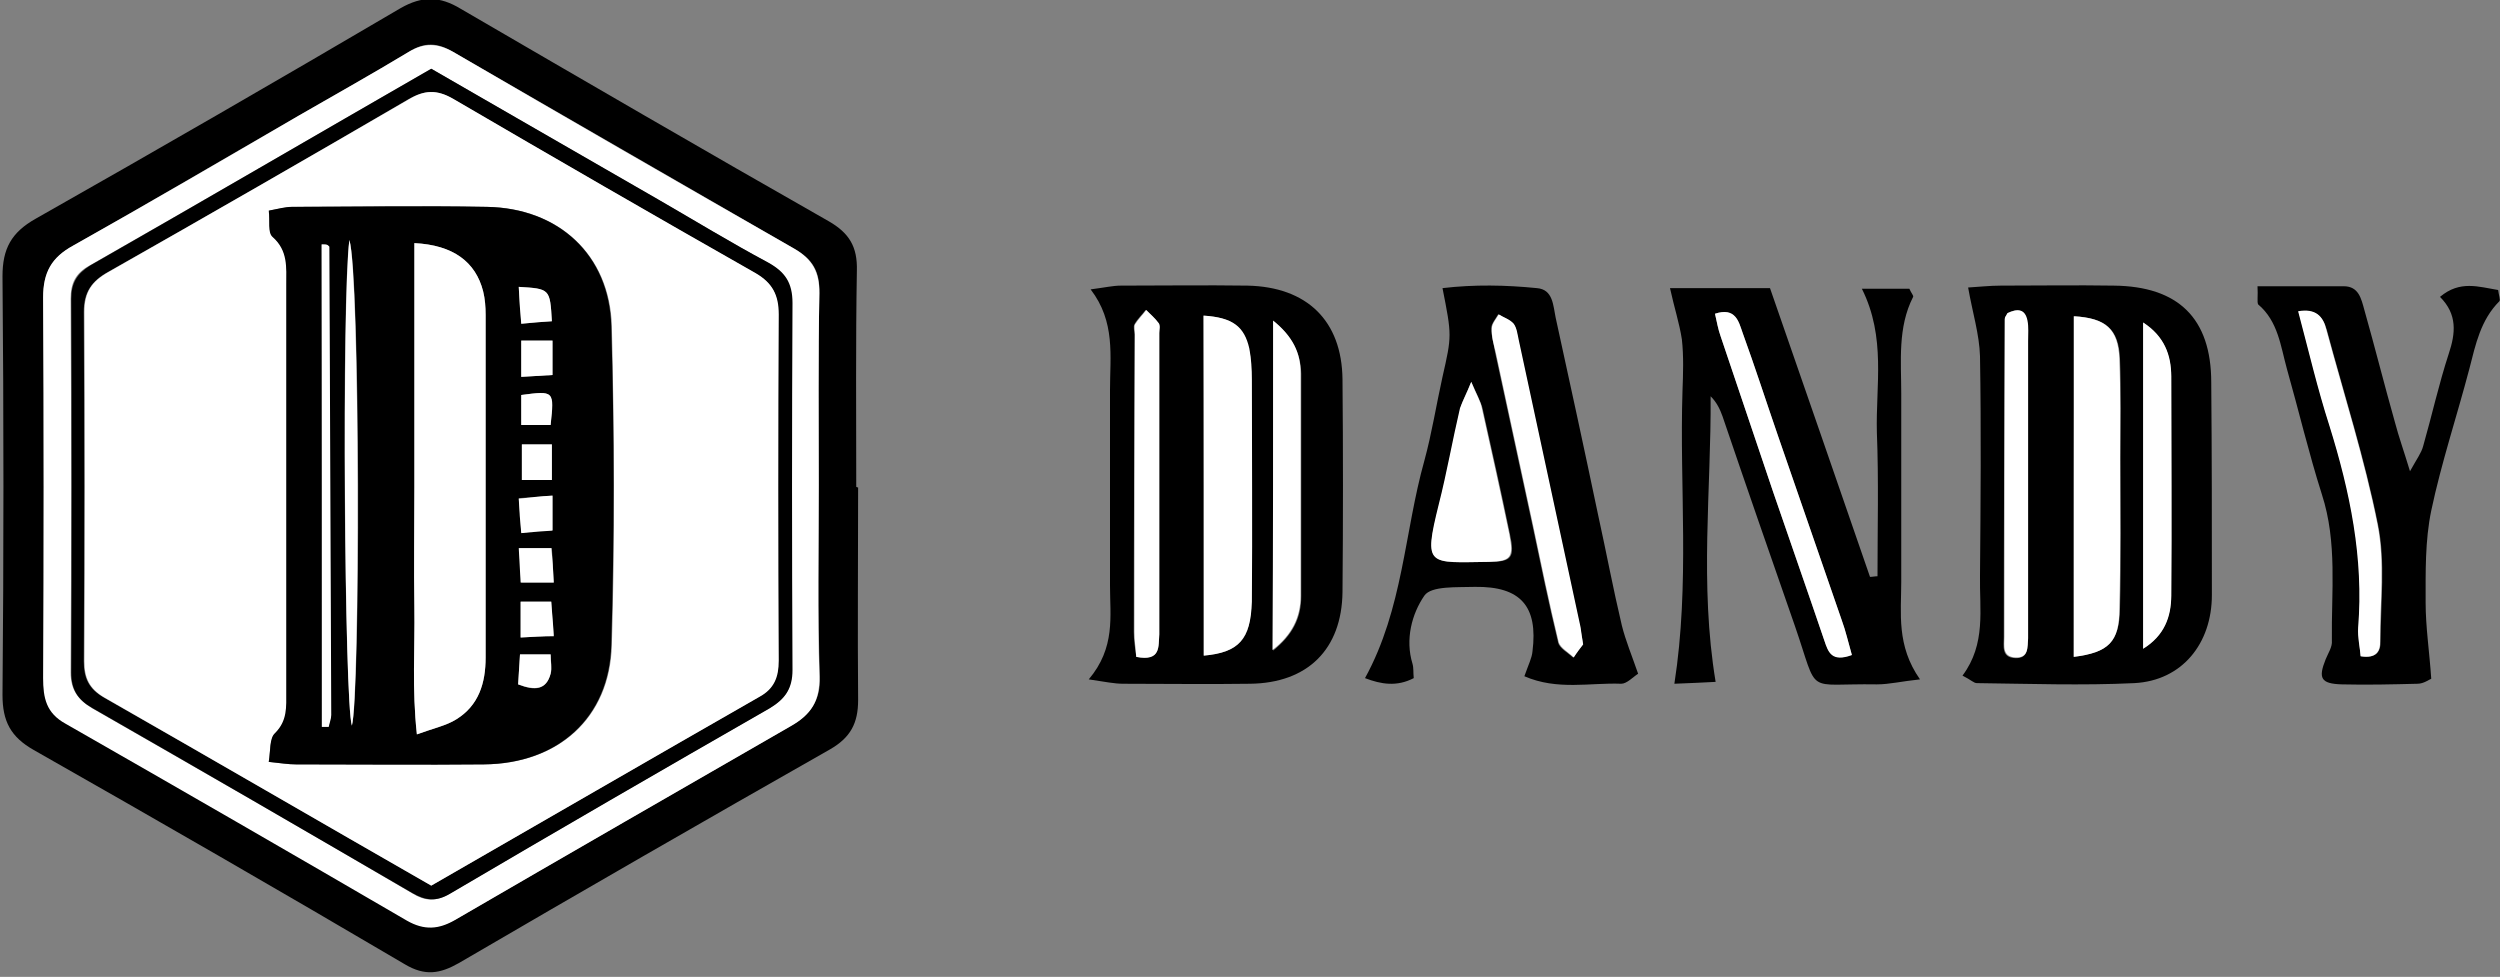 <?xml version="1.0" encoding="utf-8"?>
<!-- Generator: Adobe Illustrator 24.1.2, SVG Export Plug-In . SVG Version: 6.00 Build 0)  -->
<!DOCTYPE svg PUBLIC "-//W3C//DTD SVG 1.1//EN" "http://www.w3.org/Graphics/SVG/1.1/DTD/svg11.dtd">
<svg version="1.1" id="Layer_1" xmlns:x="http://ns.adobe.com/Extensibility/1.0/" xmlns:i="http://ns.adobe.com/AdobeIllustrator/10.0/" xmlns:graph="http://ns.adobe.com/Graphs/1.0/"
	 xmlns="http://www.w3.org/2000/svg" xmlns:xlink="http://www.w3.org/1999/xlink" x="0px" y="0px" viewBox="0 0 400 156.3"
	 style="enable-background:new 0 0 400 156.3;" xml:space="preserve">
<rect x="0" y="0" width="400" height="156.3" fill="#808080" stroke="none"/>
<style type="text/css">
	.st0{fill:#FFFFFF;}
</style>
<g>
	<path d="M137.3,78c0,11.3-0.1,22.7,0,34c0,3.7-1.2,6-4.5,7.9c-19.9,11.3-39.7,22.7-59.4,34.2c-3,1.7-5.4,2.1-8.6,0.2
		c-19.7-11.6-39.5-23-59.4-34.3c-3.7-2.1-5-4.6-5-8.8c0.2-22.3,0.2-44.6,0-67c0-4.4,1.4-7,5.3-9.2c19.6-11.1,39-22.3,58.4-33.7
		c3.5-2,6.3-1.9,9.6,0.1c19.6,11.4,39.2,22.8,58.9,34c3.3,1.9,4.6,4.1,4.5,7.9c-0.2,11.5-0.1,23.1-0.1,34.6
		C137.2,78,137.3,78,137.3,78z M131,77.6c0-10.2-0.1-20.5,0.1-30.7c0.1-3.4-1-5.4-4-7.1C108.9,29.3,90.7,18.8,72.5,8.3
		c-2.5-1.5-4.6-1.6-7.1,0c-5.8,3.5-11.7,6.8-17.6,10.2c-12,6.9-24,14-36.1,20.8c-3.4,1.9-4.8,4.4-4.8,8.3C7.1,67.8,7,88.1,7,108.4
		c0,3.1,0.6,5.5,3.6,7.3c18.3,10.4,36.5,20.9,54.6,31.5c2.7,1.6,5,1.4,7.7-0.1c17.9-10.4,35.8-20.7,53.7-31c3.1-1.8,4.7-4,4.6-7.9
		C130.8,98.1,131,87.8,131,77.6z"/>
	<path d="M314,108.1c3.8-5.1,2.7-10.6,2.8-16c0.1-11.7,0.2-23.4,0-35.1c-0.1-3.5-1.2-7-1.9-11c1.7-0.1,3.5-0.3,5.2-0.3
		c6,0,12.1-0.1,18.1,0c10.3,0.1,15.6,5.2,15.6,15.5c0.1,11.3,0.1,22.6,0.1,34c0,7.8-4.8,13.7-12.4,14.1c-8.4,0.4-16.8,0.1-25.2,0
		C315.8,109.3,315.4,108.8,314,108.1z M331.8,105.1c5.5-0.7,7.3-2.4,7.4-7.7c0.2-8,0.1-16.1,0.1-24.1c0-5.3,0.1-10.6-0.1-15.9
		c-0.2-4.8-2.3-6.5-7.3-6.8C331.8,68.7,331.8,86.9,331.8,105.1z M321.2,50.1c-0.2,0.4-0.4,0.7-0.5,1c0,17-0.1,33.9-0.1,50.9
		c0,1.4-0.4,3.2,1.8,3.3c2.2,0.1,2-1.7,2-3.1c0-0.5,0-1.1,0-1.6c0-15.3,0-30.6,0-45.9c0-1.1,0.1-2.2-0.1-3.3
		C324,49.3,322.6,49.4,321.2,50.1z M342.9,51.6c0,17.6,0,34.7,0,52.2c3.4-2.1,4.4-5.1,4.5-8.5c0.1-11.7,0-23.4,0-35.1
		C347.3,56.8,346.3,53.8,342.9,51.6z"/>
	<path d="M174.2,108.7c4.3-5.1,3.4-10.1,3.4-15c0-10.4,0-20.8,0-31.3c0-5.4,0.9-10.9-3.1-16.1c2.3-0.3,3.6-0.6,4.8-0.6
		c6.8,0,13.5-0.1,20.3,0c9.5,0.2,15.1,5.6,15.2,15c0.1,11.3,0.1,22.7,0,34c-0.1,9.2-5.6,14.6-14.8,14.7c-6.8,0.1-13.5,0-20.3,0
		C178.3,109.4,176.9,109.1,174.2,108.7z M192.6,104.9c5.6-0.5,7.6-2.6,7.6-8.6c0.1-11.9,0.1-23.7,0-35.6c0-1.6,0-3.3-0.4-4.9
		c-0.8-3.6-2.7-5-7.3-5.3C192.6,68.7,192.6,86.8,192.6,104.9z M181.8,105.1c4,0.7,3.6-1.7,3.6-3.6c0-16.1,0-32.1,0-48.2
		c0-0.5,0.2-1.2-0.1-1.6c-0.5-0.8-1.3-1.4-2-2.1c-0.6,0.8-1.3,1.4-1.8,2.3c-0.2,0.4,0,1.1,0,1.6c0,15.9-0.1,31.8-0.1,47.6
		C181.4,102.4,181.6,103.7,181.8,105.1z M203.7,51.3c0,17.9,0,35,0,52.8c3.1-2.5,4.5-5.2,4.5-8.7c0-11.9,0-23.8,0-35.6
		C208.1,56.5,206.8,53.8,203.7,51.3z"/>
	<path d="M267.2,46.1c5.7,0,10.5,0,16,0c5.3,15.3,10.7,30.8,16,46.2c0.4,0,0.8-0.1,1.2-0.1c0-7.7,0.2-15.3-0.1-23
		c-0.2-7.5,1.5-15.2-2.4-23c3.2,0,5.5,0,7.6,0c0.3,0.7,0.7,1.1,0.6,1.3c-2.5,4.9-1.9,10.3-1.9,15.5c0,10,0,20.1,0,30.1
		c0,5-0.8,10.2,3,15.6c-2.9,0.3-4.9,0.8-6.9,0.8c-11.7-0.2-9.2,2-13.1-9.3c-3.9-11.2-7.8-22.4-11.6-33.6c-0.4-1.1-0.9-2.2-1.9-3.2
		c0.1,15-1.8,30,0.8,45.7c-1.8,0.1-4.1,0.2-6.6,0.3c2.5-16.1,0.8-31.5,1.3-46.9c0.1-2.7,0.2-5.5-0.1-8.2
		C268.7,51.7,267.9,49.3,267.2,46.1z M296.3,104.8c-0.6-2.1-1-3.8-1.6-5.5c-3.4-9.8-6.8-19.7-10.2-29.5c-1.9-5.5-3.7-11.1-5.7-16.6
		c-0.6-1.7-1.1-4.1-4.4-3c0.3,1.3,0.5,2.5,0.9,3.6c2.8,8.3,5.6,16.6,8.4,24.9c2.7,7.9,5.5,15.9,8.2,23.8
		C292.6,104.3,293.2,105.9,296.3,104.8z"/>
	<path d="M243.9,108.2c0.7-2,1.2-2.9,1.3-4c0.9-7.2-1.9-10.4-9.2-10.3c-2.8,0.1-7-0.2-8.1,1.4c-2,2.9-3.1,7-1.9,10.9
		c0.2,0.7,0.1,1.4,0.2,2.3c-2.7,1.4-5.2,1-7.8,0c6.1-11.1,6.3-23.4,9.5-34.8c1.2-4.4,1.9-8.9,2.9-13.4c1.5-6.6,1.5-6.6,0-14.2
		c5.1-0.6,10.1-0.5,15.1,0c2.6,0.2,2.6,2.8,3,4.7c2.3,10.5,4.6,21.1,6.8,31.6c1.3,5.9,2.4,11.8,3.8,17.7c0.6,2.4,1.6,4.8,2.6,7.7
		c-0.8,0.5-1.8,1.6-2.7,1.6C254.4,109.2,249.2,110.5,243.9,108.2z M235.4,61.1c-0.8,2-1.5,3.1-1.7,4.2c-1.2,5.1-2.1,10.3-3.4,15.4
		c-2.6,10.1-1.7,9.3,8,9.2c3.6,0,4.1-0.7,3.3-4.4c-1.4-6.8-2.9-13.5-4.4-20.2C236.9,64.2,236.3,63.1,235.4,61.1z M253.3,103.1
		c-0.2-1.2-0.3-1.9-0.5-2.7c-3.3-15.3-6.6-30.7-9.9-46c-0.2-0.9-0.2-1.9-0.8-2.6c-0.6-0.7-1.6-1-2.4-1.5c-0.4,0.7-1.1,1.5-1.1,2.2
		c0,1.3,0.4,2.5,0.6,3.8c2,9.3,4,18.5,6,27.8c1.3,6.2,2.6,12.5,4.1,18.7c0.2,0.9,1.5,1.6,2.4,2.4
		C252.3,104.4,252.9,103.6,253.3,103.1z"/>
	<path d="M361.2,45.8c4.8,0,9.3,0,13.8,0c2.4,0,2.8,2,3.3,3.8c1.7,6,3.2,12,4.9,18c0.6,2.3,1.4,4.5,2.4,7.8c1.1-2,1.8-2.9,2.1-4
		c1.4-4.9,2.5-9.9,4.1-14.8c1.1-3.3,1.4-6.3-1.4-9.1c3.2-2.7,6.2-1.6,9.3-1.1c0.1,0.8,0.4,1.6,0.2,1.8c-3,3-3.8,6.9-4.8,10.8
		c-2,7.6-4.5,15.1-6.1,22.7c-1,4.8-0.9,9.8-0.9,14.7c0,3.9,0.6,7.8,0.9,12.2c-0.3,0.1-1.2,0.8-2.2,0.8c-4,0.1-8,0.2-12.1,0.1
		c-3.4-0.1-3.8-1-2.6-4c0.4-1,1.1-2,1-3c-0.1-7.8,0.9-15.7-1.6-23.4c-2.1-6.6-3.7-13.4-5.6-20.1c-1-3.6-1.4-7.6-4.6-10.3
		C361.1,48.3,361.3,47.3,361.2,45.8z M377.7,105c2.5,0.4,3.2-0.7,3.2-2.4c0-6.2,0.8-12.6-0.4-18.6c-2.1-10.5-5.4-20.8-8.2-31.2
		c-0.6-2.1-1.7-3.4-4.5-2.9c1.7,6.3,3.1,12.4,5,18.3c3.3,10.5,5.5,21.1,4.6,32.3C377.2,101.9,377.6,103.5,377.7,105z"/>
	<path class="st0" d="M131,77.6c0,10.2-0.2,20.5,0.1,30.7c0.1,3.9-1.4,6.1-4.6,7.9c-17.9,10.3-35.8,20.6-53.7,31
		c-2.6,1.5-4.9,1.7-7.7,0.1c-18.2-10.6-36.4-21.1-54.6-31.5c-3.1-1.7-3.6-4.1-3.6-7.3c0.1-20.3,0.1-40.6,0-60.9c0-4,1.3-6.4,4.8-8.3
		c12.1-6.8,24.1-13.8,36.1-20.8c5.9-3.4,11.8-6.7,17.6-10.2c2.5-1.5,4.6-1.4,7.1,0c18.2,10.6,36.4,21.1,54.6,31.5
		c2.9,1.7,4,3.7,4,7.1C130.9,57.1,131,67.3,131,77.6z M69,11C50.4,21.7,32.4,32.2,14.3,42.5c-2.2,1.2-3,2.8-3,5.3
		c0.1,19.9,0.1,39.8,0,59.8c0,2.7,1.1,4.3,3.4,5.7c17.1,9.8,34.2,19.6,51.2,29.6c2.1,1.3,3.8,1.4,6,0.1c17-10,34.1-19.9,51.2-29.7
		c2.5-1.4,3.6-3,3.6-6.1c-0.1-19.6-0.2-39.1,0-58.7c0-3.2-1.2-5-3.9-6.5c-5.9-3.2-11.7-6.7-17.6-10.1C93.2,25,81.2,18.1,69,11z"/>
	<path class="st0" d="M331.8,105.1c0-18.2,0-36.4,0-54.5c5.1,0.3,7.1,2,7.3,6.8c0.2,5.3,0.1,10.6,0.1,15.9c0,8,0.1,16.1-0.1,24.1
		C339.1,102.7,337.4,104.4,331.8,105.1z"/>
	<path class="st0" d="M321.2,50.1c1.5-0.7,2.8-0.8,3.2,1.2c0.2,1,0.1,2.2,0.1,3.3c0,15.3,0,30.6,0,45.9c0,0.5,0,1.1,0,1.6
		c-0.1,1.4,0.1,3.2-2,3.1c-2.2-0.1-1.8-1.9-1.8-3.3c0-17,0-33.9,0.1-50.9C320.7,50.8,321,50.5,321.2,50.1z"/>
	<path class="st0" d="M342.9,51.6c3.4,2.2,4.5,5.2,4.5,8.6c0,11.7,0.1,23.4,0,35.1c0,3.4-1.1,6.4-4.5,8.5
		C342.9,86.4,342.9,69.2,342.9,51.6z"/>
	<path class="st0" d="M192.6,104.9c0-18.1,0-36.3,0-54.4c4.6,0.3,6.5,1.7,7.3,5.3c0.3,1.6,0.4,3.3,0.4,4.9c0,11.9,0.1,23.8,0,35.6
		C200.1,102.3,198.2,104.4,192.6,104.9z"/>
	<path class="st0" d="M181.8,105.1c-0.1-1.5-0.3-2.7-0.3-4c0-15.9,0-31.8,0.1-47.6c0-0.5-0.2-1.2,0-1.6c0.5-0.8,1.2-1.5,1.8-2.3
		c0.7,0.7,1.4,1.3,2,2.1c0.3,0.4,0.1,1.1,0.1,1.6c0,16.1,0,32.1,0,48.2C185.3,103.4,185.8,105.9,181.8,105.1z"/>
	<path class="st0" d="M203.7,51.3c3.1,2.5,4.4,5.1,4.4,8.4c0,11.9,0,23.8,0,35.6c0,3.5-1.4,6.3-4.5,8.7
		C203.7,86.4,203.7,69.2,203.7,51.3z"/>
	<path class="st0" d="M296.3,104.8c-3.2,1.2-3.8-0.4-4.4-2.3c-2.7-8-5.5-15.9-8.2-23.8c-2.8-8.3-5.6-16.6-8.4-24.9
		c-0.4-1.1-0.6-2.3-0.9-3.6c3.3-1.1,3.8,1.3,4.4,3c2,5.5,3.8,11.1,5.7,16.6c3.4,9.8,6.8,19.7,10.2,29.5
		C295.3,100.9,295.7,102.7,296.3,104.8z"/>
	<path class="st0" d="M235.4,61.1c0.8,2,1.5,3.1,1.7,4.2c1.5,6.7,3,13.5,4.4,20.2c0.7,3.7,0.3,4.3-3.3,4.4c-9.7,0.1-10.5,0.9-8-9.2
		c1.3-5.1,2.2-10.3,3.4-15.4C234,64.2,234.6,63.1,235.4,61.1z"/>
	<path class="st0" d="M253.3,103.1c-0.4,0.5-1,1.3-1.5,2.1c-0.8-0.8-2.1-1.5-2.4-2.4c-1.5-6.2-2.8-12.5-4.1-18.7
		c-2-9.3-4-18.5-6-27.8c-0.3-1.2-0.7-2.5-0.6-3.8c0-0.7,0.7-1.5,1.1-2.2c0.8,0.5,1.8,0.8,2.4,1.5c0.5,0.7,0.6,1.7,0.8,2.6
		c3.3,15.3,6.6,30.7,9.9,46C253,101.2,253.1,101.9,253.3,103.1z"/>
	<path class="st0" d="M377.7,105c-0.1-1.4-0.5-3-0.4-4.6c0.9-11.1-1.3-21.7-4.6-32.3c-1.9-5.9-3.3-11.9-5-18.3
		c2.8-0.5,4,0.8,4.5,2.9c2.8,10.4,6.1,20.7,8.2,31.2c1.2,6,0.4,12.4,0.4,18.6C380.9,104.2,380.2,105.4,377.7,105z"/>
	<path d="M69,11c12.3,7.1,24.3,14,36.3,20.9c5.9,3.4,11.6,6.9,17.6,10.1c2.7,1.5,3.9,3.2,3.9,6.5c-0.1,19.6-0.1,39.1,0,58.7
		c0,3-1.2,4.6-3.6,6.1c-17.1,9.8-34.2,19.7-51.2,29.7c-2.2,1.3-3.9,1.1-6-0.1c-17-9.9-34.1-19.8-51.2-29.6c-2.3-1.3-3.4-2.9-3.4-5.7
		c0.1-19.9,0.1-39.8,0-59.8c0-2.5,0.9-4,3-5.3C32.4,32.2,50.4,21.7,69,11z M69,141.7c17.6-10.2,35-20.2,52.4-30.2
		c2.4-1.4,3.1-3.2,3.1-5.8c-0.1-18.5-0.1-36.9,0-55.4c0-3.1-0.9-5.1-3.7-6.6c-16.2-9.2-32.3-18.5-48.4-27.9
		c-2.6-1.5-4.5-1.4-7.1,0.1c-15.9,9.3-31.9,18.5-48,27.6c-2.7,1.5-3.9,3.3-3.9,6.4c0.1,18.6,0.1,37.3,0,55.9c0,2.7,0.8,4.4,3.2,5.8
		C34,121.5,51.2,131.5,69,141.7z"/>
	<path class="st0" d="M69,141.7c-17.8-10.2-35-20.2-52.3-30.1c-2.4-1.4-3.2-3.1-3.2-5.8c0.1-18.6,0.1-37.3,0-55.9
		c0-3.2,1.2-4.9,3.9-6.4c16-9.1,32-18.3,48-27.6c2.5-1.5,4.5-1.6,7.1-0.1c16.1,9.4,32.2,18.7,48.4,27.9c2.7,1.6,3.7,3.5,3.7,6.6
		c-0.1,18.5-0.1,36.9,0,55.4c0,2.6-0.7,4.5-3.1,5.8C104,121.5,86.6,131.6,69,141.7z M43,121.9c1.9,0.2,3.2,0.4,4.4,0.4
		c10,0,20.1,0.1,30.1,0c11.8-0.1,20.1-7.4,20.4-19.1c0.5-17,0.4-34,0-51C97.6,40.8,89.4,33.3,78,33.1c-10.4-0.2-20.8-0.1-31.2,0
		c-1,0-2.1,0.3-3.7,0.6c0.2,1.6-0.2,3.5,0.6,4.2c2.5,2.2,2.2,4.9,2.2,7.6c0,21.7,0,43.5,0,65.2c0,2.4,0.2,4.6-1.8,6.6
		C43.1,118.1,43.3,120.1,43,121.9z"/>
	<path d="M43,121.9c0.3-1.8,0.1-3.8,1-4.6c2-2,1.8-4.2,1.8-6.6c0-21.7,0-43.5,0-65.2c0-2.7,0.3-5.4-2.2-7.6
		c-0.8-0.7-0.4-2.6-0.6-4.2c1.6-0.3,2.6-0.6,3.7-0.6c10.4,0,20.8-0.2,31.2,0c11.4,0.2,19.6,7.6,19.9,19.1c0.5,17,0.5,34,0,51
		c-0.3,11.7-8.6,19-20.4,19.1c-10,0.1-20.1,0-30.1,0C46.1,122.3,44.9,122.1,43,121.9z M66.3,38.9c0,6.7,0,13.1,0,19.4
		c0,6.6,0,13.2,0,19.7c0,6.4-0.1,12.8,0,19.2c0.1,6.5-0.4,13,0.4,20.3c2.8-1,4.7-1.4,6.3-2.4c3.6-2.3,4.7-5.8,4.7-9.9
		c0-18.3,0-36.5,0-54.8c0-1.3-0.1-2.6-0.4-3.8C76.1,41.9,72.5,39.2,66.3,38.9z M51.5,116.3c0.3,0,0.7,0,1,0c0.2-0.6,0.4-1.3,0.4-1.9
		c-0.1-25-0.2-49.9-0.3-74.9c0-0.1-0.2-0.3-0.3-0.3c-0.2-0.1-0.4,0-0.9-0.1C51.5,64.8,51.5,90.5,51.5,116.3z M55.9,38.4
		c-1.3,9.3-0.8,74.1,0.4,77.7C57.7,111.7,57.7,43.8,55.9,38.4z M88.4,54.5c-2,0-3.4,0-5,0c0,1.9,0,3.6,0,5.8c1.9-0.1,3.3-0.2,5-0.3
		C88.4,58,88.4,56.4,88.4,54.5z M83.5,71.1c0,2,0,3.8,0,5.7c1.8,0,3.1,0,4.8,0c0-2,0-3.6,0-5.7C86.6,71.1,85.1,71.1,83.5,71.1z
		 M88.6,93.2c-0.1-2.2-0.2-3.7-0.3-5.5c-1.9,0-3.4,0-5.2,0c0.1,2.1,0.2,3.8,0.3,5.5C85.2,93.2,86.6,93.2,88.6,93.2z M83.3,102
		c1.9-0.1,3.4-0.2,5.3-0.3c-0.2-2.1-0.3-3.8-0.4-5.5c-1.9,0-3.3,0-4.9,0C83.3,98.1,83.3,99.6,83.3,102z M83,45.9
		c0.1,2.1,0.3,3.8,0.4,5.9c1.9-0.2,3.4-0.3,4.9-0.4C88,46.2,88,46.2,83,45.9z M88.4,79.3c-2.1,0.2-3.6,0.3-5.4,0.4
		c0.2,2,0.3,3.6,0.4,5.5c1.9-0.1,3.4-0.3,5-0.4C88.4,82.9,88.4,81.5,88.4,79.3z M83.4,63.2c0,1.5,0,3,0,4.8c1.7,0,3.2,0,4.7,0
		C88.6,62.5,88.6,62.5,83.4,63.2z M82.9,109.5c2.7,1.1,4.5,0.9,5.2-1.7c0.3-0.9,0-2,0-3.1c-1.8,0-3.2,0-4.9,0
		C83.1,106.4,83,107.8,82.9,109.5z"/>
	<path class="st0" d="M66.3,38.9c6.2,0.3,9.8,3,11,7.7c0.3,1.2,0.4,2.5,0.4,3.8c0,18.3,0,36.5,0,54.8c0,4.1-1.1,7.7-4.7,9.9
		c-1.6,1-3.6,1.4-6.3,2.4c-0.8-7.3-0.3-13.8-0.4-20.3c-0.1-6.4,0-12.8,0-19.2c0-6.6,0-13.2,0-19.7C66.3,52,66.3,45.6,66.3,38.9z"/>
	<path class="st0" d="M51.5,116.3c0-25.7,0-51.4,0-77.2c0.5,0,0.7,0,0.9,0.1c0.1,0.1,0.3,0.2,0.3,0.3c0.1,25,0.2,49.9,0.3,74.9
		c0,0.6-0.3,1.3-0.4,1.9C52.2,116.3,51.9,116.3,51.5,116.3z"/>
	<path class="st0" d="M55.9,38.4c1.7,5.4,1.7,73.3,0.4,77.7C55.1,112.5,54.7,47.7,55.9,38.4z"/>
	<path class="st0" d="M88.4,54.5c0,1.9,0,3.5,0,5.5c-1.6,0.1-3.1,0.2-5,0.3c0-2.1,0-3.8,0-5.8C84.9,54.5,86.3,54.5,88.4,54.5z"/>
	<path class="st0" d="M83.5,71.1c1.6,0,3.1,0,4.8,0c0,2,0,3.7,0,5.7c-1.7,0-3,0-4.8,0C83.5,74.9,83.5,73.1,83.5,71.1z"/>
	<path class="st0" d="M88.6,93.2c-2.1,0-3.5,0-5.3,0c-0.1-1.7-0.2-3.4-0.3-5.5c1.9,0,3.4,0,5.2,0C88.4,89.5,88.5,91,88.6,93.2z"/>
	<path class="st0" d="M83.3,102c0-2.3,0-3.9,0-5.7c1.6,0,3,0,4.9,0c0.1,1.6,0.3,3.3,0.4,5.5C86.7,101.8,85.2,101.9,83.3,102z"/>
	<path class="st0" d="M83,45.9c5,0.3,5,0.3,5.3,5.5c-1.5,0.1-3,0.2-4.9,0.4C83.2,49.7,83.1,48.1,83,45.9z"/>
	<path class="st0" d="M88.4,79.3c0,2.2,0,3.6,0,5.6c-1.6,0.1-3.1,0.2-5,0.4c-0.2-2-0.3-3.5-0.4-5.5C84.8,79.6,86.3,79.4,88.4,79.3z"
		/>
	<path class="st0" d="M83.4,63.2c5.3-0.7,5.3-0.7,4.7,4.8c-1.5,0-3,0-4.7,0C83.4,66.3,83.4,64.7,83.4,63.2z"/>
	<path class="st0" d="M82.9,109.5c0.1-1.7,0.2-3.1,0.3-4.8c1.7,0,3,0,4.9,0c0,1.1,0.2,2.2,0,3.1C87.4,110.4,85.6,110.5,82.9,109.5z"
		/>
</g>
</svg>

